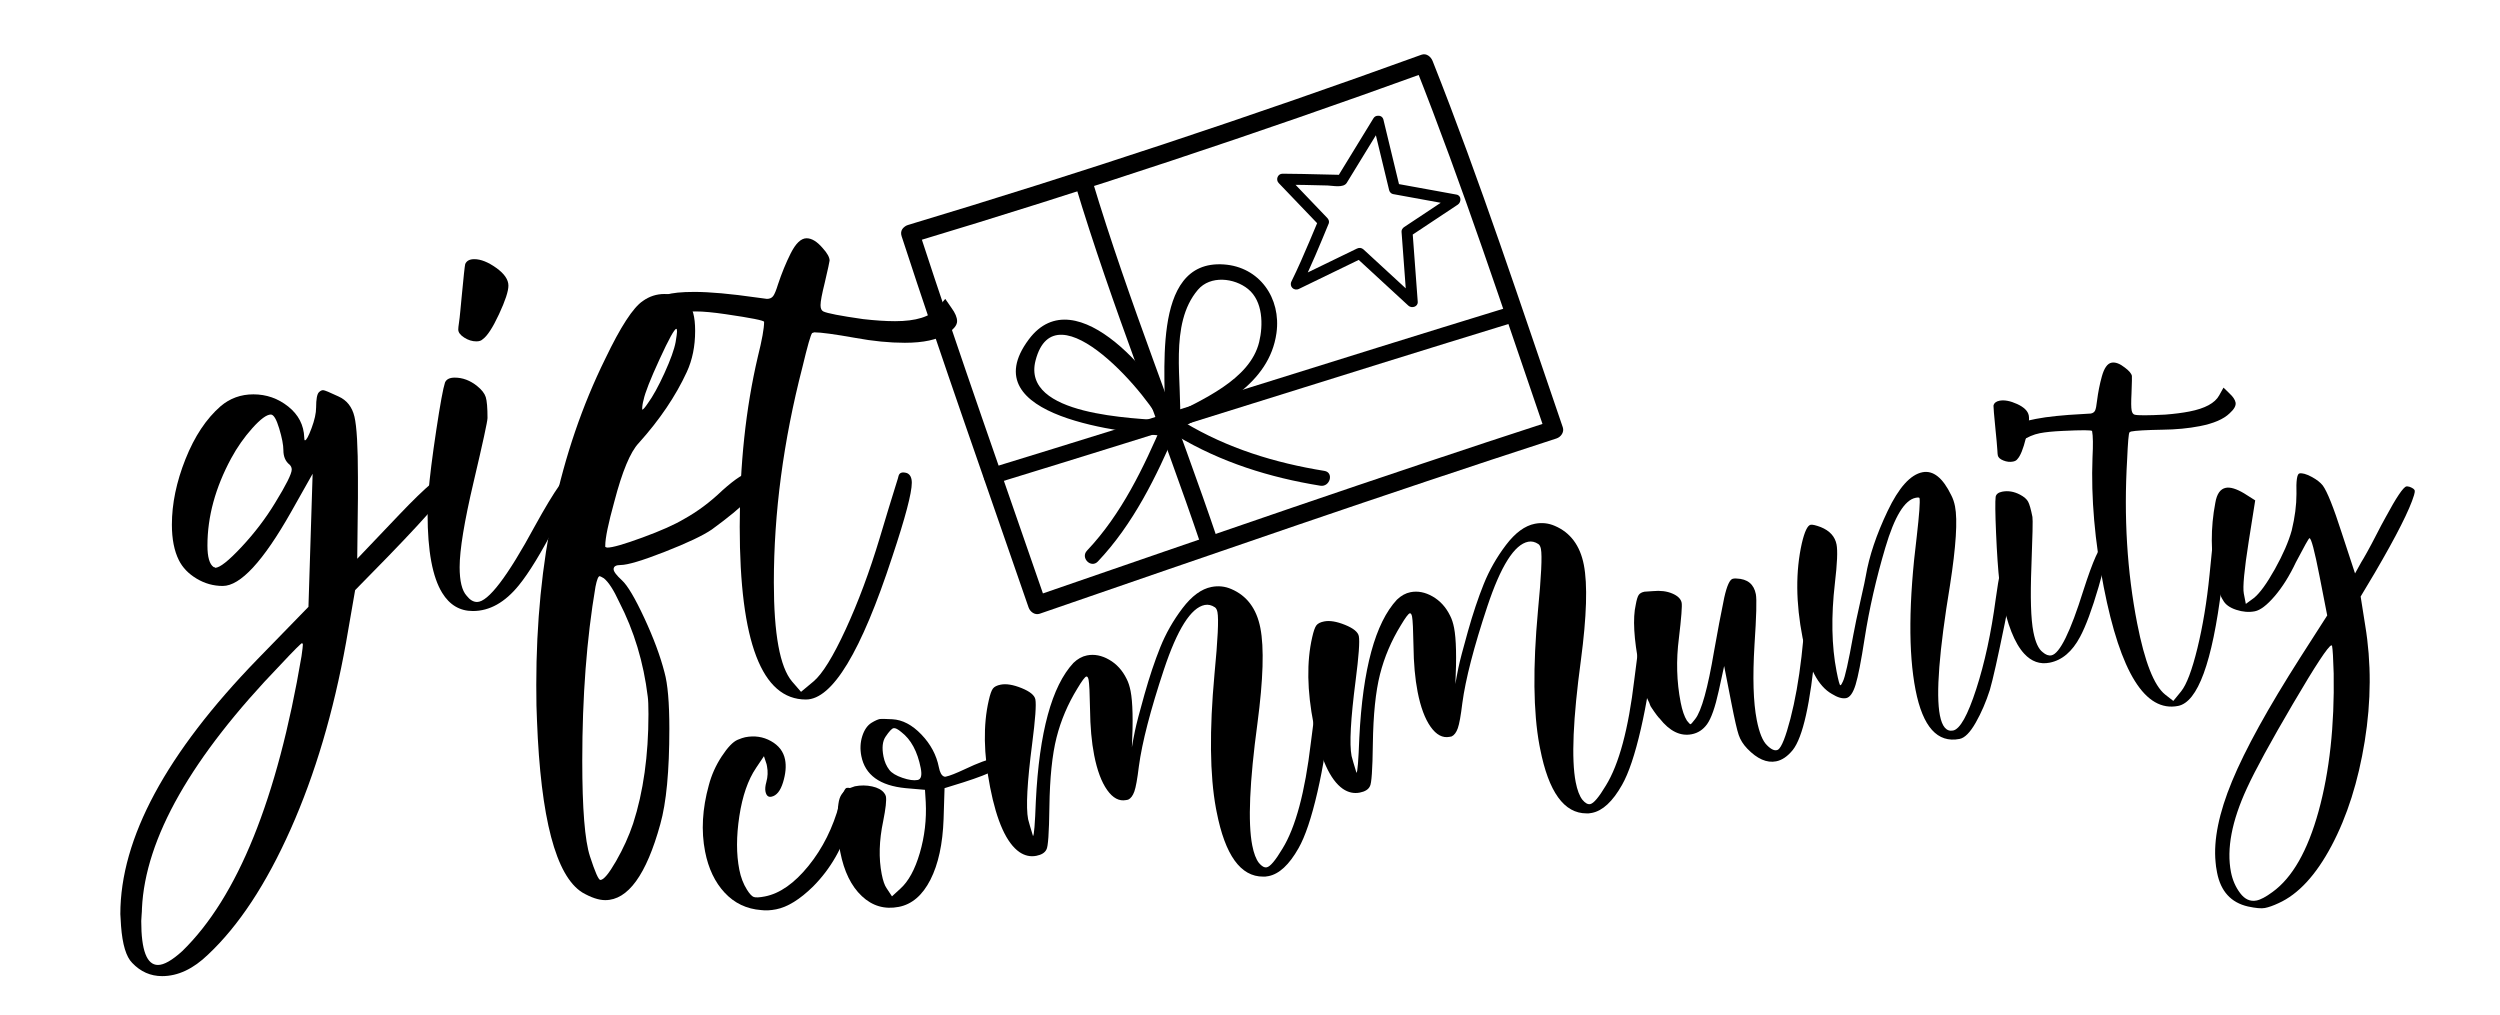 <?xml version="1.0" encoding="utf-8"?>
<!-- Generator: Adobe Illustrator 15.1.0, SVG Export Plug-In . SVG Version: 6.00 Build 0)  -->
<!DOCTYPE svg PUBLIC "-//W3C//DTD SVG 1.1//EN" "http://www.w3.org/Graphics/SVG/1.1/DTD/svg11.dtd">
<svg version="1.1" id="Livello_1" xmlns="http://www.w3.org/2000/svg" xmlns:xlink="http://www.w3.org/1999/xlink" x="0px" y="0px"
	 width="284px" height="115.333px" viewBox="0 0 284 115.333" enable-background="new 0 0 284 115.333" xml:space="preserve">
<g>
	<path d="M36.229,44.559c0.158-0.158,0.316-0.237,0.475-0.237c0.158,0,0.738,0.237,1.741,0.712c0.95,0.423,1.556,1.187,1.82,2.295
		c0.263,1.108,0.396,3.403,0.396,6.886v2.375l-0.079,6.886l4.749-4.986c3.113-3.271,5.065-4.907,5.857-4.907
		c0.317,0,0.475,0.211,0.475,0.633c0,0.792-2.533,3.799-7.599,9.023l-3.72,3.799l-1.029,5.937
		c-1.425,7.915-3.522,14.985-6.292,21.211c-2.77,6.226-5.896,10.975-9.379,14.247c-1.689,1.635-3.43,2.454-5.224,2.454
		c-1.318,0-2.454-0.502-3.403-1.504c-0.685-0.687-1.108-2.085-1.266-4.195c0-0.158-0.013-0.383-0.04-0.673
		c-0.026-0.291-0.04-0.515-0.04-0.673c0-8.601,5.198-18.257,15.592-28.968l5.778-5.936c0.052-1.688,0.131-4.208,0.237-7.559
		c0.105-3.351,0.184-5.87,0.237-7.559l-2.454,4.354c-3.166,5.593-5.752,8.39-7.756,8.39c-1.056,0-2.045-0.277-2.968-0.831
		c-0.924-0.554-1.597-1.253-2.018-2.098c-0.527-1.055-0.792-2.4-0.792-4.037c0-2.374,0.514-4.854,1.543-7.44
		c1.029-2.584,2.361-4.59,3.997-6.015c1.055-0.896,2.295-1.346,3.72-1.346c1.477,0,2.796,0.463,3.958,1.385
		c1.16,0.924,1.767,2.098,1.82,3.522c0,0.211,0.026,0.317,0.079,0.317c0.158,0,0.408-0.461,0.752-1.385
		c0.343-0.922,0.515-1.702,0.515-2.335C35.912,45.35,36.017,44.77,36.229,44.559z M34.25,74.556
		c0.105-0.738,0.158-1.188,0.158-1.346l-0.079-0.158c-0.106,0-0.924,0.818-2.454,2.454c-10.131,10.5-15.381,19.734-15.75,27.702
		c0,0.21-0.013,0.461-0.04,0.752c-0.026,0.29-0.04,0.515-0.04,0.673c0,3.324,0.633,4.986,1.9,4.986c0.686,0,1.61-0.528,2.77-1.583
		C26.994,101.914,31.505,90.754,34.25,74.556z M32.192,51.128c0-0.58-0.158-1.397-0.475-2.454c-0.316-1.055-0.633-1.583-0.95-1.583
		c-0.475,0-1.175,0.515-2.097,1.543c-0.924,1.029-1.729,2.177-2.414,3.443c-1.794,3.324-2.691,6.623-2.691,9.894
		c0,1.32,0.237,2.137,0.712,2.454h0.08l0.079,0.079c0.527,0,1.53-0.792,3.007-2.374c1.477-1.583,2.743-3.245,3.799-4.987
		c1.266-2.058,1.899-3.324,1.899-3.799c0-0.21-0.079-0.396-0.237-0.554C32.429,52.421,32.192,51.868,32.192,51.128z"/>
	<path d="M50.553,43.451c0.158-0.369,0.527-0.554,1.108-0.554c0.896,0,1.741,0.317,2.533,0.95c0.527,0.423,0.857,0.845,0.989,1.267
		c0.131,0.423,0.198,1.214,0.198,2.375c0,0.37-0.528,2.797-1.583,7.282c-1.056,4.485-1.583,7.705-1.583,9.656
		c0,1.583,0.263,2.665,0.792,3.245c0.368,0.475,0.764,0.712,1.187,0.712c1.267,0,3.456-2.875,6.569-8.627
		c2.268-4.116,3.72-6.174,4.353-6.174c0.105,0,0.21,0.053,0.317,0.158c0.052,0,0.079,0.053,0.079,0.158
		c0,0.74-0.805,2.666-2.414,5.778c-1.61,3.114-2.995,5.382-4.155,6.807c-1.583,1.953-3.324,2.928-5.224,2.928
		c-1.478,0-2.639-0.685-3.483-2.058c-1.108-1.793-1.662-4.775-1.662-8.944c0-1.002,0.027-1.767,0.079-2.295
		c0.159-1.899,0.463-4.326,0.911-7.282C50.011,45.878,50.342,44.084,50.553,43.451z M52.849,29.995
		c0.158-0.368,0.5-0.554,1.029-0.554c0.738,0,1.569,0.33,2.493,0.989c0.922,0.66,1.385,1.333,1.385,2.018
		c0,0.633-0.356,1.715-1.068,3.245c-0.712,1.531-1.333,2.481-1.86,2.85c-0.158,0.158-0.396,0.237-0.712,0.237
		c-0.475,0-0.938-0.145-1.385-0.435c-0.449-0.29-0.672-0.594-0.672-0.911c0-0.158,0.026-0.408,0.079-0.751
		c0.052-0.343,0.105-0.804,0.158-1.385c0.052-0.58,0.105-1.134,0.158-1.662C52.663,31.42,52.795,30.207,52.849,29.995z"/>
	<path d="M73.031,34.19c0.738-0.527,1.556-0.792,2.454-0.792c1.001,0,1.872,0.344,2.612,1.029c0.58,0.475,0.871,1.531,0.871,3.166
		c0,1.741-0.316,3.298-0.95,4.669c-1.267,2.745-3.087,5.436-5.461,8.073c-0.95,1.003-1.874,3.219-2.77,6.648
		c-0.687,2.481-1.029,4.143-1.029,4.986v0.159c0.105,0.053,0.184,0.079,0.237,0.079c0.58,0,1.912-0.382,3.997-1.148
		c2.084-0.764,3.653-1.464,4.709-2.097c1.53-0.844,2.98-1.926,4.353-3.245c1.53-1.372,2.612-2.058,3.245-2.058
		c0.369,0,0.712,0.186,1.029,0.554c0.052,0.053,0.079,0.158,0.079,0.316c0,1.056-1.848,2.929-5.541,5.62
		c-1.003,0.687-2.784,1.531-5.342,2.533c-2.56,1.003-4.234,1.504-5.026,1.504c-0.528,0-0.792,0.158-0.792,0.475
		c0,0.265,0.316,0.686,0.95,1.266c0.633,0.582,1.477,2.006,2.533,4.274c1.055,2.27,1.82,4.327,2.295,6.174
		c0.369,1.318,0.554,3.455,0.554,6.411c0,4.801-0.344,8.416-1.029,10.843c-1.583,5.75-3.668,8.627-6.252,8.627
		c-0.74,0-1.61-0.291-2.612-0.871c-3.008-1.899-4.722-8.417-5.145-19.55c-0.052-0.897-0.079-2.243-0.079-4.036
		c0-14.089,2.612-26.436,7.836-37.042C70.499,37.119,71.923,34.93,73.031,34.19z M70.34,68.382
		c-0.633-1.372-1.215-2.268-1.742-2.691c-0.265-0.158-0.423-0.237-0.475-0.237c-0.158,0-0.316,0.396-0.475,1.187
		c-1.003,5.91-1.503,12.505-1.503,19.787c0,5.434,0.289,9.049,0.871,10.843c0.58,1.793,0.976,2.691,1.187,2.691
		c0.369,0,0.962-0.712,1.781-2.137c0.817-1.425,1.464-2.85,1.939-4.274c1.16-3.589,1.741-7.731,1.741-12.426
		c0-0.95-0.027-1.61-0.079-1.979C73.11,75.241,72.028,71.655,70.34,68.382z M76.751,38.86c0.105-0.633,0.159-1.029,0.159-1.187
		c0-0.21-0.027-0.317-0.08-0.317c-0.211,0-0.844,1.148-1.899,3.443c-1.056,2.295-1.662,3.838-1.82,4.63
		c-0.106,0.37-0.158,0.712-0.158,1.029v0.08c0.105,0,0.316-0.238,0.633-0.712c0.58-0.792,1.213-1.939,1.899-3.443
		C76.17,40.878,76.593,39.705,76.751,38.86z"/>
	<path d="M89.81,28.808c0.58-1.16,1.187-1.741,1.82-1.741c0.58,0,1.187,0.37,1.82,1.108c0.527,0.582,0.792,1.056,0.792,1.425
		c0,0.106-0.186,0.95-0.554,2.533c-0.316,1.267-0.475,2.111-0.475,2.533c0,0.37,0.105,0.607,0.316,0.712
		c0.422,0.211,1.926,0.502,4.512,0.871c1.372,0.158,2.584,0.237,3.641,0.237c2.375,0,3.983-0.5,4.828-1.503l0.871-1.029l0.712,1.029
		c0.422,0.581,0.633,1.082,0.633,1.503c0,0.475-0.396,0.95-1.188,1.425c-1.056,0.687-2.639,1.029-4.749,1.029
		c-1.742,0-3.615-0.184-5.62-0.554c-2.375-0.422-3.932-0.633-4.67-0.633l-0.237,0.079c-0.158,0.158-0.528,1.452-1.108,3.878
		c-2.164,8.39-3.245,16.542-3.245,24.457c0,5.857,0.686,9.603,2.058,11.239l1.029,1.188l1.425-1.188
		c1.001-0.845,2.216-2.81,3.641-5.896c1.425-3.087,2.717-6.556,3.878-10.408c0.316-1.055,0.646-2.149,0.989-3.285
		c0.343-1.134,0.62-2.031,0.831-2.691c0.21-0.659,0.317-1.015,0.317-1.068c0.105-0.369,0.421-0.475,0.95-0.317
		c0.369,0.158,0.554,0.528,0.554,1.108c0,1.161-0.739,3.957-2.216,8.39c-3.536,10.817-6.807,16.226-9.814,16.226
		c-5.014,0-7.519-6.542-7.519-19.629c0-7.017,0.685-13.456,2.058-19.313c0.475-1.899,0.712-3.218,0.712-3.958
		c0-0.158-1.452-0.447-4.353-0.871c-1.425-0.21-2.559-0.316-3.403-0.316c-0.95,0-1.926,0.211-2.929,0.633
		c-1.108,0.423-1.767,0.633-1.979,0.633c-0.264,0-0.475-0.105-0.633-0.317c-0.105-0.158-0.158-0.369-0.158-0.633
		c0-0.421,0.211-0.843,0.633-1.266c0.423-0.422,1.003-0.738,1.742-0.95c0.633-0.21,1.689-0.317,3.166-0.317
		c1.742,0,4.09,0.211,7.044,0.633c0.738,0.106,1.134,0.158,1.187,0.158c0.317,0,0.554-0.105,0.712-0.316
		c0.159-0.21,0.343-0.659,0.554-1.346C88.807,31.024,89.282,29.864,89.81,28.808z"/>
</g>
<g>
	<path d="M96.17,89.509c0.472-0.092,0.772,0.196,0.903,0.863c0.1,0.511-0.059,1.479-0.473,2.905
		c-0.813,2.931-2.225,5.407-4.233,7.429c-1.507,1.477-2.905,2.341-4.201,2.594c-0.629,0.123-1.192,0.152-1.694,0.086
		c-1.655-0.124-3.037-0.782-4.146-1.972c-1.108-1.189-1.851-2.746-2.227-4.669c-0.46-2.355-0.318-4.869,0.422-7.541
		c0.303-1.159,0.792-2.253,1.468-3.282c0.676-1.028,1.275-1.655,1.804-1.881c0.376-0.154,0.663-0.252,0.86-0.29
		c1.06-0.207,2.035-0.062,2.928,0.437c0.892,0.499,1.426,1.199,1.603,2.102c0.146,0.746,0.069,1.606-0.229,2.582
		s-0.742,1.521-1.331,1.636c-0.354,0.069-0.575-0.132-0.668-0.603c-0.054-0.275-0.021-0.628,0.099-1.059
		c0.167-0.603,0.193-1.199,0.078-1.789l-0.046-0.235l-0.302-0.92l-0.899,1.338c-0.917,1.362-1.549,3.186-1.896,5.475
		c-0.348,2.29-0.35,4.317-0.004,6.083c0.169,0.864,0.459,1.622,0.872,2.274c0.296,0.473,0.554,0.748,0.772,0.827
		c0.22,0.08,0.644,0.058,1.271-0.065c1.688-0.33,3.337-1.486,4.946-3.472c1.608-1.985,2.78-4.333,3.515-7.044
		C95.704,90.151,95.974,89.547,96.17,89.509z"/>
	<path d="M99.004,82.109c0.4-0.241,0.719-0.385,0.955-0.431c0.117-0.023,0.587-0.013,1.411,0.029
		c1.152,0.061,2.255,0.641,3.306,1.739c1.05,1.1,1.709,2.336,1.978,3.71c0.115,0.589,0.306,0.939,0.571,1.049l0.13,0.036
		c0.038-0.007,0.078-0.015,0.117-0.023c0.393-0.077,1.112-0.359,2.158-0.849c1.454-0.691,2.612-1.122,3.477-1.291
		c0.667-0.13,1.032-0.039,1.094,0.275c0.122,0.628-1.467,1.469-4.766,2.52l-2.134,0.661l-0.109,3.506
		c-0.099,2.831-0.598,5.13-1.495,6.895c-0.899,1.765-2.094,2.793-3.586,3.084c-1.609,0.314-3.014-0.094-4.213-1.226
		c-1.199-1.13-2.014-2.795-2.443-4.994c-0.145-0.745-0.239-1.542-0.283-2.389c-0.07-1.821-0.003-3.046,0.199-3.677
		c0.203-0.629,0.65-1.053,1.342-1.27c0.038-0.008,0.105-0.031,0.2-0.07c0.094-0.039,0.16-0.062,0.2-0.07
		c0.667-0.13,1.32-0.125,1.959,0.014c0.639,0.141,1.094,0.389,1.367,0.742c0.109,0.142,0.176,0.271,0.199,0.389
		c0.084,0.433-0.019,1.37-0.308,2.811c-0.465,2.21-0.521,4.219-0.168,6.024c0.146,0.746,0.331,1.28,0.559,1.603l0.607,0.92
		l0.934-0.855c0.937-0.835,1.68-2.193,2.229-4.073s0.773-3.809,0.673-5.786l-0.087-1.389l-2.177-0.187
		c-2.949-0.279-4.633-1.499-5.055-3.659c-0.153-0.785-0.117-1.536,0.109-2.253C98.183,82.911,98.531,82.405,99.004,82.109z
		 M102.388,83.16c-0.392-0.331-0.685-0.479-0.881-0.44c-0.197,0.039-0.5,0.364-0.91,0.973c-0.348,0.517-0.425,1.266-0.233,2.247
		c0.115,0.589,0.336,1.096,0.664,1.521c0.272,0.354,0.77,0.654,1.49,0.901c0.721,0.247,1.296,0.327,1.729,0.243
		c0.392-0.077,0.509-0.527,0.348-1.351C104.226,85.368,103.49,84.004,102.388,83.16z"/>
	<path d="M139.867,66.912c1.776,0.753,2.882,2.229,3.311,4.427c0.438,2.238,0.326,5.846-0.331,10.825
		c-0.9,6.656-1.098,11.28-0.592,13.871c0.177,0.904,0.429,1.567,0.757,1.992c0.319,0.386,0.617,0.552,0.892,0.499
		c0.393-0.077,0.987-0.784,1.786-2.122c1.486-2.409,2.559-6.408,3.22-12c0.269-2.171,0.456-3.553,0.564-4.146
		c0.109-0.591,0.262-0.907,0.458-0.945c0.118-0.022,0.286,0.006,0.506,0.085c0.345,0.096,0.544,0.281,0.598,0.556
		c0.023,0.117,0.013,0.589-0.03,1.412c-0.225,2.816-0.672,5.685-1.344,8.607c-0.674,2.923-1.389,5.05-2.147,6.38
		c-1.06,1.878-2.198,2.937-3.415,3.174c-0.274,0.054-0.475,0.071-0.6,0.056c-2.566,0.012-4.327-2.435-5.286-7.343l-0.081-0.412
		c-0.697-3.776-0.752-8.86-0.167-15.251c0.378-3.904,0.491-6.25,0.338-7.035c-0.054-0.274-0.151-0.459-0.292-0.554
		c-0.376-0.252-0.76-0.34-1.152-0.264c-1.57,0.307-3.119,2.76-4.646,7.357c-1.526,4.599-2.473,8.257-2.838,10.978
		c-0.172,1.419-0.343,2.37-0.513,2.851c-0.171,0.482-0.406,0.793-0.704,0.932l-0.235,0.046c-0.785,0.153-1.502-0.226-2.148-1.139
		c-0.647-0.913-1.14-2.232-1.478-3.96c-0.291-1.491-0.448-3.234-0.47-5.227c-0.031-1.828-0.086-2.938-0.162-3.331
		c-0.054-0.274-0.14-0.401-0.257-0.378c-0.158,0.031-0.497,0.485-1.019,1.36c-1.083,1.761-1.872,3.616-2.366,5.567
		c-0.495,1.952-0.766,4.582-0.812,7.893c-0.037,2.941-0.15,4.553-0.34,4.834c-0.174,0.361-0.556,0.598-1.145,0.713
		c-0.668,0.13-1.307-0.01-1.916-0.421c-1.463-1.018-2.573-3.471-3.332-7.357c-0.744-3.808-0.797-7.099-0.157-9.874
		c0.152-0.681,0.31-1.13,0.472-1.345c0.161-0.215,0.458-0.365,0.891-0.449c0.627-0.123,1.417,0.009,2.369,0.393
		c0.951,0.386,1.473,0.813,1.564,1.284c0.115,0.589-0.006,2.264-0.363,5.023c-0.569,4.391-0.723,7.254-0.462,8.588
		c0.016,0.079,0.05,0.205,0.104,0.377c0.054,0.172,0.089,0.298,0.104,0.376l0.348,1.155c0.117-0.023,0.226-1.348,0.323-3.976
		c0.388-7.819,1.812-13.048,4.271-15.69c0.479-0.461,0.994-0.745,1.545-0.852c0.824-0.161,1.661,0.001,2.51,0.488
		c0.85,0.486,1.511,1.213,1.985,2.18c0.194,0.37,0.345,0.83,0.452,1.379c0.246,1.257,0.295,3.387,0.148,6.39
		c0.072-0.462,0.187-1.076,0.344-1.84c0.156-0.764,0.517-2.149,1.083-4.155c0.565-2.005,1.164-3.793,1.795-5.364
		c0.631-1.569,1.473-3.048,2.526-4.437c1.053-1.387,2.148-2.192,3.288-2.415C138.406,66.525,139.154,66.603,139.867,66.912z"/>
	<path d="M176.612,59.734c1.777,0.753,2.881,2.229,3.311,4.427c0.437,2.238,0.326,5.847-0.331,10.824
		c-0.9,6.657-1.098,11.28-0.592,13.871c0.177,0.904,0.429,1.567,0.756,1.992c0.32,0.386,0.617,0.552,0.893,0.498
		c0.392-0.077,0.987-0.784,1.786-2.122c1.485-2.409,2.559-6.408,3.22-12c0.268-2.171,0.456-3.552,0.565-4.146
		c0.107-0.591,0.26-0.907,0.457-0.945c0.117-0.023,0.285,0.005,0.506,0.084c0.344,0.096,0.544,0.281,0.598,0.555
		c0.022,0.118,0.012,0.589-0.03,1.412c-0.225,2.816-0.673,5.686-1.345,8.607c-0.672,2.924-1.388,5.051-2.146,6.38
		c-1.061,1.878-2.199,2.936-3.415,3.174c-0.274,0.054-0.475,0.071-0.601,0.056c-2.564,0.012-4.326-2.435-5.285-7.343l-0.081-0.412
		c-0.698-3.776-0.753-8.86-0.167-15.251c0.377-3.904,0.491-6.25,0.338-7.035c-0.054-0.274-0.151-0.46-0.292-0.555
		c-0.376-0.252-0.761-0.341-1.152-0.264c-1.57,0.307-3.119,2.759-4.646,7.356c-1.527,4.599-2.474,8.258-2.838,10.979
		c-0.172,1.419-0.342,2.37-0.514,2.851c-0.171,0.482-0.405,0.793-0.703,0.933l-0.236,0.046c-0.785,0.153-1.502-0.227-2.148-1.139
		c-0.646-0.913-1.139-2.232-1.477-3.96c-0.291-1.491-0.448-3.234-0.471-5.227c-0.031-1.828-0.085-2.938-0.161-3.331
		c-0.054-0.274-0.14-0.4-0.257-0.377c-0.158,0.031-0.497,0.485-1.019,1.36c-1.083,1.761-1.872,3.616-2.367,5.567
		c-0.495,1.952-0.766,4.582-0.812,7.893c-0.036,2.941-0.149,4.553-0.339,4.834c-0.174,0.361-0.557,0.598-1.145,0.712
		c-0.668,0.131-1.307-0.009-1.917-0.42c-1.463-1.018-2.572-3.471-3.332-7.357c-0.744-3.808-0.796-7.099-0.156-9.874
		c0.152-0.681,0.309-1.13,0.472-1.345c0.161-0.215,0.458-0.365,0.89-0.449c0.628-0.123,1.418,0.009,2.37,0.393
		c0.951,0.386,1.473,0.813,1.564,1.284c0.115,0.589-0.007,2.264-0.363,5.023c-0.569,4.391-0.723,7.253-0.462,8.587
		c0.016,0.079,0.049,0.205,0.104,0.378c0.055,0.172,0.09,0.298,0.104,0.376l0.349,1.155c0.117-0.023,0.225-1.348,0.323-3.976
		c0.388-7.819,1.812-13.049,4.271-15.69c0.48-0.461,0.995-0.745,1.546-0.852c0.824-0.161,1.66,0.001,2.51,0.487
		c0.849,0.487,1.511,1.214,1.985,2.18c0.194,0.37,0.345,0.83,0.452,1.379c0.245,1.257,0.295,3.387,0.148,6.39
		c0.071-0.461,0.187-1.076,0.343-1.84c0.157-0.764,0.518-2.149,1.084-4.155c0.565-2.005,1.163-3.793,1.795-5.364
		c0.63-1.569,1.473-3.048,2.526-4.437c1.053-1.387,2.148-2.191,3.288-2.414C175.15,59.347,175.899,59.425,176.612,59.734z"/>
	<path d="M185.821,68.694c0.097-0.547,0.207-0.916,0.334-1.104c0.126-0.187,0.347-0.312,0.661-0.373
		c0.078-0.016,0.399-0.037,0.965-0.066c0.84-0.082,1.57,0.009,2.193,0.274c0.622,0.266,0.976,0.614,1.06,1.046
		c0.069,0.353-0.034,1.699-0.312,4.034c-0.325,2.509-0.258,4.941,0.202,7.296c0.177,0.904,0.413,1.591,0.709,2.063
		c0.219,0.284,0.356,0.419,0.416,0.408c0.059-0.012,0.234-0.208,0.526-0.592c0.718-0.914,1.435-3.5,2.152-7.757
		c0.387-2.194,0.769-4.205,1.146-6.031c0.304-1.363,0.633-2.08,0.986-2.149c0.156-0.031,0.298-0.038,0.423-0.021
		c1.232,0.045,1.959,0.636,2.181,1.774c0.115,0.589,0.064,2.515-0.154,5.777c-0.222,3.671-0.136,6.507,0.256,8.509
		c0.283,1.453,0.675,2.416,1.175,2.889c0.507,0.512,0.927,0.674,1.258,0.487c0.393-0.28,0.857-1.451,1.393-3.512
		c0.534-2.061,0.952-4.404,1.256-7.031c0.375-3.497,0.537-5.383,0.483-5.658c-0.069-0.353,0.008-0.633,0.232-0.84
		c0.225-0.206,0.494-0.238,0.808-0.096c0.125,0.016,0.215,0.163,0.269,0.437c0.13,0.668,0.063,2.413-0.2,5.236
		c-0.578,6.226-1.438,10.062-2.581,11.508c-0.592,0.727-1.222,1.156-1.89,1.286c-1.06,0.207-2.152-0.273-3.275-1.438
		c-0.461-0.48-0.787-0.997-0.976-1.552c-0.191-0.553-0.469-1.773-0.837-3.657l-0.817-4.181l-0.612,2.809
		c-0.409,1.874-0.854,3.143-1.335,3.807c-0.45,0.619-1.028,0.996-1.734,1.134c-1.296,0.253-2.513-0.344-3.652-1.792
		c-0.047-0.032-0.152-0.154-0.315-0.366c-0.164-0.213-0.262-0.346-0.293-0.402c-0.031-0.055-0.117-0.181-0.257-0.377
		c-0.141-0.196-0.221-0.344-0.239-0.442c-0.02-0.098-0.093-0.266-0.222-0.507c-0.128-0.24-0.214-0.468-0.256-0.684
		c-0.042-0.215-0.113-0.477-0.214-0.783c-0.1-0.307-0.189-0.656-0.266-1.049c-0.077-0.392-0.161-0.825-0.253-1.296
		C185.6,72.568,185.47,70.23,185.821,68.694z"/>
	<path d="M221.658,56.252c0.195,0.37,0.339,0.79,0.431,1.261c0.308,1.571,0.116,4.563-0.57,8.976
		c-1.232,7.455-1.615,12.38-1.147,14.774c0.253,1.296,0.752,1.871,1.497,1.725c0.785-0.153,1.661-1.72,2.628-4.701
		c0.967-2.98,1.705-6.395,2.217-10.245c0.365-2.721,0.705-4.111,1.019-4.173c0.118-0.023,0.22-0.022,0.307,0.001
		c0.47,0.112,0.731,0.306,0.785,0.58c0.069,0.354-0.291,2.472-1.08,6.355c-0.791,3.883-1.357,6.409-1.699,7.576
		c-0.431,1.348-0.964,2.583-1.6,3.705c-0.637,1.123-1.249,1.742-1.839,1.857c-2.513,0.491-4.179-1.365-4.999-5.565
		c-0.828-4.24-0.782-10.057,0.137-17.451c0.285-2.501,0.391-3.947,0.313-4.34c-0.016-0.079-0.161-0.091-0.435-0.038
		c-1.257,0.246-2.407,2.131-3.449,5.657c-1.045,3.526-1.829,6.97-2.354,10.332c-0.396,2.564-0.737,4.313-1.024,5.244
		c-0.286,0.934-0.646,1.441-1.076,1.525c-0.433,0.084-0.974-0.075-1.622-0.478c-1.558-0.877-2.666-3.004-3.325-6.381
		c-0.774-3.965-0.802-7.546-0.081-10.744c0.312-1.324,0.644-2.021,0.997-2.09c0.196-0.038,0.58,0.05,1.152,0.264
		c1.018,0.413,1.615,1.071,1.792,1.974c0.138,0.707,0.076,2.166-0.185,4.376c-0.441,3.796-0.378,7.146,0.189,10.051
		c0.207,1.06,0.35,1.582,0.429,1.566c0.078-0.015,0.174-0.156,0.285-0.422c0.236-0.453,0.629-2.201,1.177-5.243
		c0.176-0.972,0.45-2.278,0.822-3.921c0.372-1.641,0.574-2.588,0.608-2.839c0.379-2.233,1.202-4.687,2.474-7.361
		c1.271-2.672,2.593-4.144,3.968-4.413C219.616,53.411,220.702,54.28,221.658,56.252z"/>
	<path d="M226.459,46.083c0.064-0.297,0.292-0.485,0.685-0.562c0.55-0.107,1.217,0.018,1.999,0.374
		c0.782,0.357,1.225,0.791,1.324,1.3c0.092,0.471-0.017,1.328-0.323,2.569c-0.308,1.243-0.632,2.04-0.97,2.391
		c-0.095,0.141-0.261,0.234-0.495,0.28c-0.354,0.069-0.719,0.029-1.094-0.123c-0.377-0.15-0.588-0.344-0.634-0.579
		c-0.023-0.118-0.04-0.308-0.05-0.571c-0.012-0.262-0.039-0.613-0.084-1.053c-0.045-0.439-0.087-0.859-0.124-1.259
		C226.528,47.17,226.45,46.248,226.459,46.083z M226.707,56.428c0.064-0.298,0.312-0.489,0.744-0.574
		c0.667-0.13,1.341-0.018,2.022,0.338c0.453,0.238,0.76,0.504,0.92,0.798c0.158,0.296,0.323,0.875,0.492,1.738
		c0.054,0.275,0.014,2.158-0.119,5.647c-0.135,3.491-0.059,5.963,0.226,7.415c0.229,1.177,0.583,1.944,1.061,2.299
		c0.343,0.3,0.672,0.419,0.986,0.358c0.942-0.184,2.152-2.642,3.634-7.374c1.089-3.392,1.87-5.134,2.342-5.226
		c0.077-0.015,0.164,0.01,0.259,0.072c0.038-0.007,0.066,0.028,0.081,0.106c0.108,0.55-0.211,2.099-0.956,4.649
		c-0.745,2.551-1.446,4.44-2.102,5.668c-0.895,1.683-2.048,2.662-3.461,2.938c-1.101,0.215-2.063-0.125-2.891-1.025
		c-1.085-1.173-1.931-3.311-2.536-6.412c-0.146-0.745-0.237-1.319-0.275-1.72c-0.158-1.436-0.285-3.286-0.381-5.55
		C226.656,58.313,226.642,56.93,226.707,56.428z"/>
	<path d="M238.771,42.761c0.263-0.947,0.63-1.468,1.102-1.56c0.431-0.084,0.937,0.103,1.515,0.56
		c0.477,0.355,0.742,0.67,0.796,0.945c0.016,0.079,0,0.733-0.044,1.964c-0.052,0.988-0.046,1.639,0.015,1.954
		c0.055,0.274,0.166,0.436,0.339,0.483c0.345,0.096,1.506,0.094,3.484-0.008c1.042-0.082,1.957-0.199,2.743-0.353
		c1.766-0.345,2.891-0.951,3.373-1.821l0.498-0.892l0.679,0.662c0.399,0.372,0.629,0.713,0.69,1.027
		c0.069,0.354-0.156,0.764-0.677,1.232c-0.685,0.665-1.813,1.149-3.383,1.456c-1.296,0.253-2.717,0.388-4.262,0.405
		c-1.827,0.031-3.018,0.1-3.566,0.207l-0.166,0.094c-0.094,0.141-0.181,1.157-0.261,3.046c-0.39,6.557-0.01,12.779,1.141,18.668
		c0.852,4.357,1.906,7.045,3.165,8.063l0.938,0.734l0.888-1.09c0.623-0.774,1.241-2.413,1.853-4.916
		c0.61-2.503,1.068-5.272,1.372-8.308c0.082-0.831,0.168-1.693,0.259-2.587c0.09-0.894,0.166-1.601,0.228-2.123
		c0.061-0.521,0.088-0.801,0.08-0.841c0.025-0.29,0.244-0.415,0.66-0.374c0.297,0.064,0.489,0.312,0.573,0.744
		c0.169,0.864,0.025,3.052-0.429,6.564c-1.059,8.562-2.707,13.061-4.944,13.498c-3.729,0.729-6.545-3.775-8.446-13.511
		c-1.021-5.221-1.446-10.11-1.276-14.667c0.077-1.482,0.063-2.498-0.045-3.048c-0.023-0.118-1.146-0.122-3.365-0.016
		c-1.091,0.051-1.95,0.137-2.579,0.26c-0.706,0.138-1.401,0.437-2.086,0.896c-0.763,0.476-1.223,0.729-1.381,0.759
		c-0.195,0.039-0.368-0.009-0.517-0.144c-0.101-0.102-0.172-0.251-0.21-0.448c-0.062-0.313,0.034-0.658,0.287-1.034
		c0.254-0.375,0.639-0.695,1.157-0.959c0.44-0.249,1.211-0.482,2.31-0.696c1.296-0.253,3.074-0.437,5.333-0.553
		c0.564-0.028,0.867-0.047,0.907-0.055c0.234-0.046,0.396-0.159,0.483-0.339c0.087-0.18,0.159-0.54,0.217-1.082
		C238.346,44.556,238.53,43.624,238.771,42.761z"/>
	<path d="M251.661,57.116c0.17-1.011,0.567-1.578,1.196-1.7c0.51-0.1,1.204,0.111,2.08,0.633l1.255,0.794l-0.738,4.668
		c-0.509,3.238-0.694,5.21-0.556,5.916l0.229,1.178l0.909-0.667c0.669-0.538,1.464-1.631,2.387-3.279
		c0.92-1.647,1.561-3.117,1.919-4.41c0.359-1.496,0.539-2.876,0.537-4.14c-0.048-1.498,0.063-2.274,0.34-2.328
		c0.313-0.062,0.766,0.064,1.357,0.376c0.59,0.313,1.021,0.647,1.295,1c0.499,0.678,1.217,2.473,2.153,5.387l1.509,4.597
		l0.724-1.304c0.095-0.141,0.308-0.507,0.641-1.103c0.331-0.594,0.682-1.253,1.051-1.978c0.368-0.723,0.718-1.383,1.05-1.978
		c1.226-2.277,2.016-3.45,2.369-3.52c0.078-0.015,0.203,0.001,0.377,0.049c0.352,0.135,0.543,0.281,0.574,0.438
		c0.015,0.079-0.013,0.247-0.085,0.505c-0.494,1.646-1.978,4.584-4.452,8.817l-1.612,2.699l0.515,3.263
		c0.703,4.223,0.685,8.617-0.053,13.185c-0.739,4.565-1.994,8.521-3.766,11.861c-1.772,3.343-3.782,5.518-6.03,6.528
		c-0.597,0.279-1.111,0.461-1.544,0.546c-0.393,0.077-1.036,0.02-1.93-0.173c-1.92-0.44-3.087-1.72-3.501-3.84
		c-0.1-0.51-0.155-0.907-0.171-1.189c-0.247-2.52,0.376-5.586,1.871-9.2c1.494-3.614,4.082-8.308,7.765-14.08l3.046-4.752
		l-0.875-4.475c-0.567-2.905-0.949-4.339-1.146-4.3c-0.079,0.015-0.593,0.931-1.543,2.747c-0.721,1.527-1.521,2.804-2.399,3.831
		c-0.88,1.028-1.633,1.603-2.262,1.726c-0.668,0.131-1.371,0.075-2.111-0.168c-0.74-0.242-1.237-0.604-1.494-1.083
		c-0.352-0.543-0.635-1.364-0.85-2.463C251.125,62.825,251.115,59.954,251.661,57.116z M253.438,99.074
		c0.177,0.902,0.526,1.701,1.049,2.393c0.522,0.693,1.137,0.97,1.844,0.833c0.471-0.092,1.08-0.416,1.828-0.969
		c2.25-1.623,3.996-4.683,5.236-9.184c1.24-4.502,1.81-9.718,1.712-15.648c-0.048-1.703-0.109-2.751-0.187-3.143l-0.07-0.047
		c-0.354,0.069-1.807,2.278-4.36,6.628c-2.553,4.35-4.302,7.555-5.244,9.614C253.528,93.269,252.925,96.443,253.438,99.074z"/>
</g>
<path d="M102.422,26.829c4.602,14.122,9.581,28.128,14.422,42.169c0.174,0.504,0.713,0.912,1.269,0.72
	c19.531-6.731,39.05-13.527,58.701-19.909c0.506-0.165,0.906-0.719,0.719-1.269c-4.773-13.905-9.367-27.934-14.785-41.603
	c-0.193-0.489-0.699-0.927-1.269-0.72c-19.255,6.981-38.723,13.444-58.336,19.341c-1.271,0.382-0.729,2.373,0.548,1.989
	c19.613-5.897,39.082-12.36,58.336-19.341l-1.268-0.72c5.416,13.668,10.012,27.698,14.785,41.602l0.721-1.269
	c-19.649,6.381-39.169,13.178-58.7,19.908l1.27,0.72c-4.842-14.041-9.823-28.047-14.423-42.169
	C104,25.021,102.009,25.56,102.422,26.829"/>
<path d="M122.138,20.929c4.173,13.908,9.694,27.377,14.341,41.134c0.396,1.177,2.325,0.674,1.924-0.513
	c-4.647-13.757-10.167-27.227-14.341-41.135C123.704,19.224,121.779,19.731,122.138,20.929"/>
<path d="M112.94,54.96c19.627-6.017,39.177-12.255,58.805-18.271c1.175-0.362,0.672-2.121-0.514-1.757
	c-19.627,6.016-39.177,12.254-58.805,18.271C111.25,53.564,111.753,55.324,112.94,54.96"/>
<path d="M133.948,48.276c-1.994-4.941-11.704-16.921-17.079-9.717c-6.633,8.888,11.029,10.609,15.739,10.984
	c1.123,0.089,1.114-1.657,0-1.745c-3.795-0.303-16.59-0.549-14.97-6.842c2.229-8.661,13.229,4.319,14.626,7.785
	C132.68,49.771,134.37,49.321,133.948,48.276"/>
<path d="M134.038,48.123c0.294-4.708-1.286-11.291,2.043-15.203c1.423-1.672,4.149-1.345,5.697-0.088
	c1.712,1.389,1.727,4.102,1.265,6.017c-1.044,4.331-6.615,6.59-10.152,8.466c-0.995,0.528-0.113,2.034,0.881,1.507
	c4.634-2.459,10.417-5.169,11.233-10.975c0.561-3.992-1.938-7.536-5.989-7.808c-8.503-0.572-6.417,13.169-6.724,18.083
	C132.222,49.247,133.967,49.241,134.038,48.123"/>
<path d="M132.133,47.957c-2.229,5.187-4.729,10.456-8.651,14.596c-0.773,0.816,0.459,2.052,1.234,1.233
	c4.03-4.256,6.631-9.613,8.923-14.949C134.08,47.814,132.577,46.924,132.133,47.957"/>
<path d="M133.658,49.491c5.021,3.018,10.567,4.755,16.332,5.686c1.101,0.177,1.571-1.504,0.464-1.684
	c-5.619-0.907-11.015-2.564-15.915-5.51C133.571,47.403,132.694,48.912,133.658,49.491"/>
<path d="M155.952,13.924c0.618,2.563,1.237,5.125,1.856,7.688c0.046,0.195,0.23,0.398,0.435,0.435
	c2.294,0.419,4.588,0.837,6.883,1.255c-0.049-0.379-0.099-0.758-0.148-1.137c-1.818,1.207-3.637,2.414-5.455,3.622
	c-0.175,0.116-0.324,0.314-0.308,0.537l0.59,7.955c0.354-0.147,0.709-0.293,1.063-0.44c-1.99-1.833-3.981-3.667-5.972-5.5
	c-0.22-0.202-0.491-0.225-0.754-0.097c-2.404,1.167-4.808,2.333-7.212,3.5l0.851,0.851c1.166-2.353,2.167-4.791,3.168-7.217
	c0.083-0.201-0.021-0.459-0.16-0.605c-1.551-1.619-3.101-3.238-4.651-4.857c-0.147,0.354-0.294,0.708-0.44,1.062
	c1.705,0.009,3.408,0.057,5.112,0.096c0.574,0.013,1.805,0.316,2.184-0.304c1.366-2.23,2.731-4.461,4.097-6.692
	c0.421-0.687-0.656-1.311-1.074-0.628c-1.271,2.076-2.541,4.151-3.813,6.228c-0.475,0.776,0.104,0.188,0.02,0.185
	c-0.634-0.015-1.269-0.029-1.903-0.044c-1.54-0.035-3.081-0.077-4.622-0.084c-0.553-0.003-0.811,0.675-0.439,1.062
	c1.465,1.53,2.929,3.059,4.394,4.589c0.504,0.526,0.147-0.457,0.017-0.14c-0.3,0.723-0.604,1.445-0.91,2.166
	c-0.651,1.533-1.312,3.065-2.051,4.558c-0.284,0.573,0.282,1.127,0.852,0.851c2.393-1.161,4.785-2.322,7.179-3.483
	c-0.47,0.228-0.943-0.318-0.483,0.105c0.21,0.193,0.42,0.387,0.63,0.58c0.646,0.596,1.293,1.191,1.939,1.787
	c1.055,0.972,2.11,1.943,3.165,2.916c0.37,0.34,1.104,0.133,1.063-0.44c-0.189-2.546-0.379-5.093-0.567-7.639
	c-0.047-0.63-0.641,0.426,0,0.001c0.662-0.44,1.325-0.88,1.988-1.32c1.045-0.694,2.09-1.388,3.135-2.082
	c0.408-0.271,0.422-1.033-0.148-1.137c-1.147-0.209-2.295-0.418-3.441-0.627c-0.729-0.133-1.457-0.266-2.186-0.398
	c-0.303-0.055-0.604-0.11-0.908-0.165c-0.582-0.106-0.026-0.095,0.077,0.332c-0.616-2.55-1.231-5.1-1.847-7.649
	C156.964,12.813,155.764,13.145,155.952,13.924"/>
</svg>

